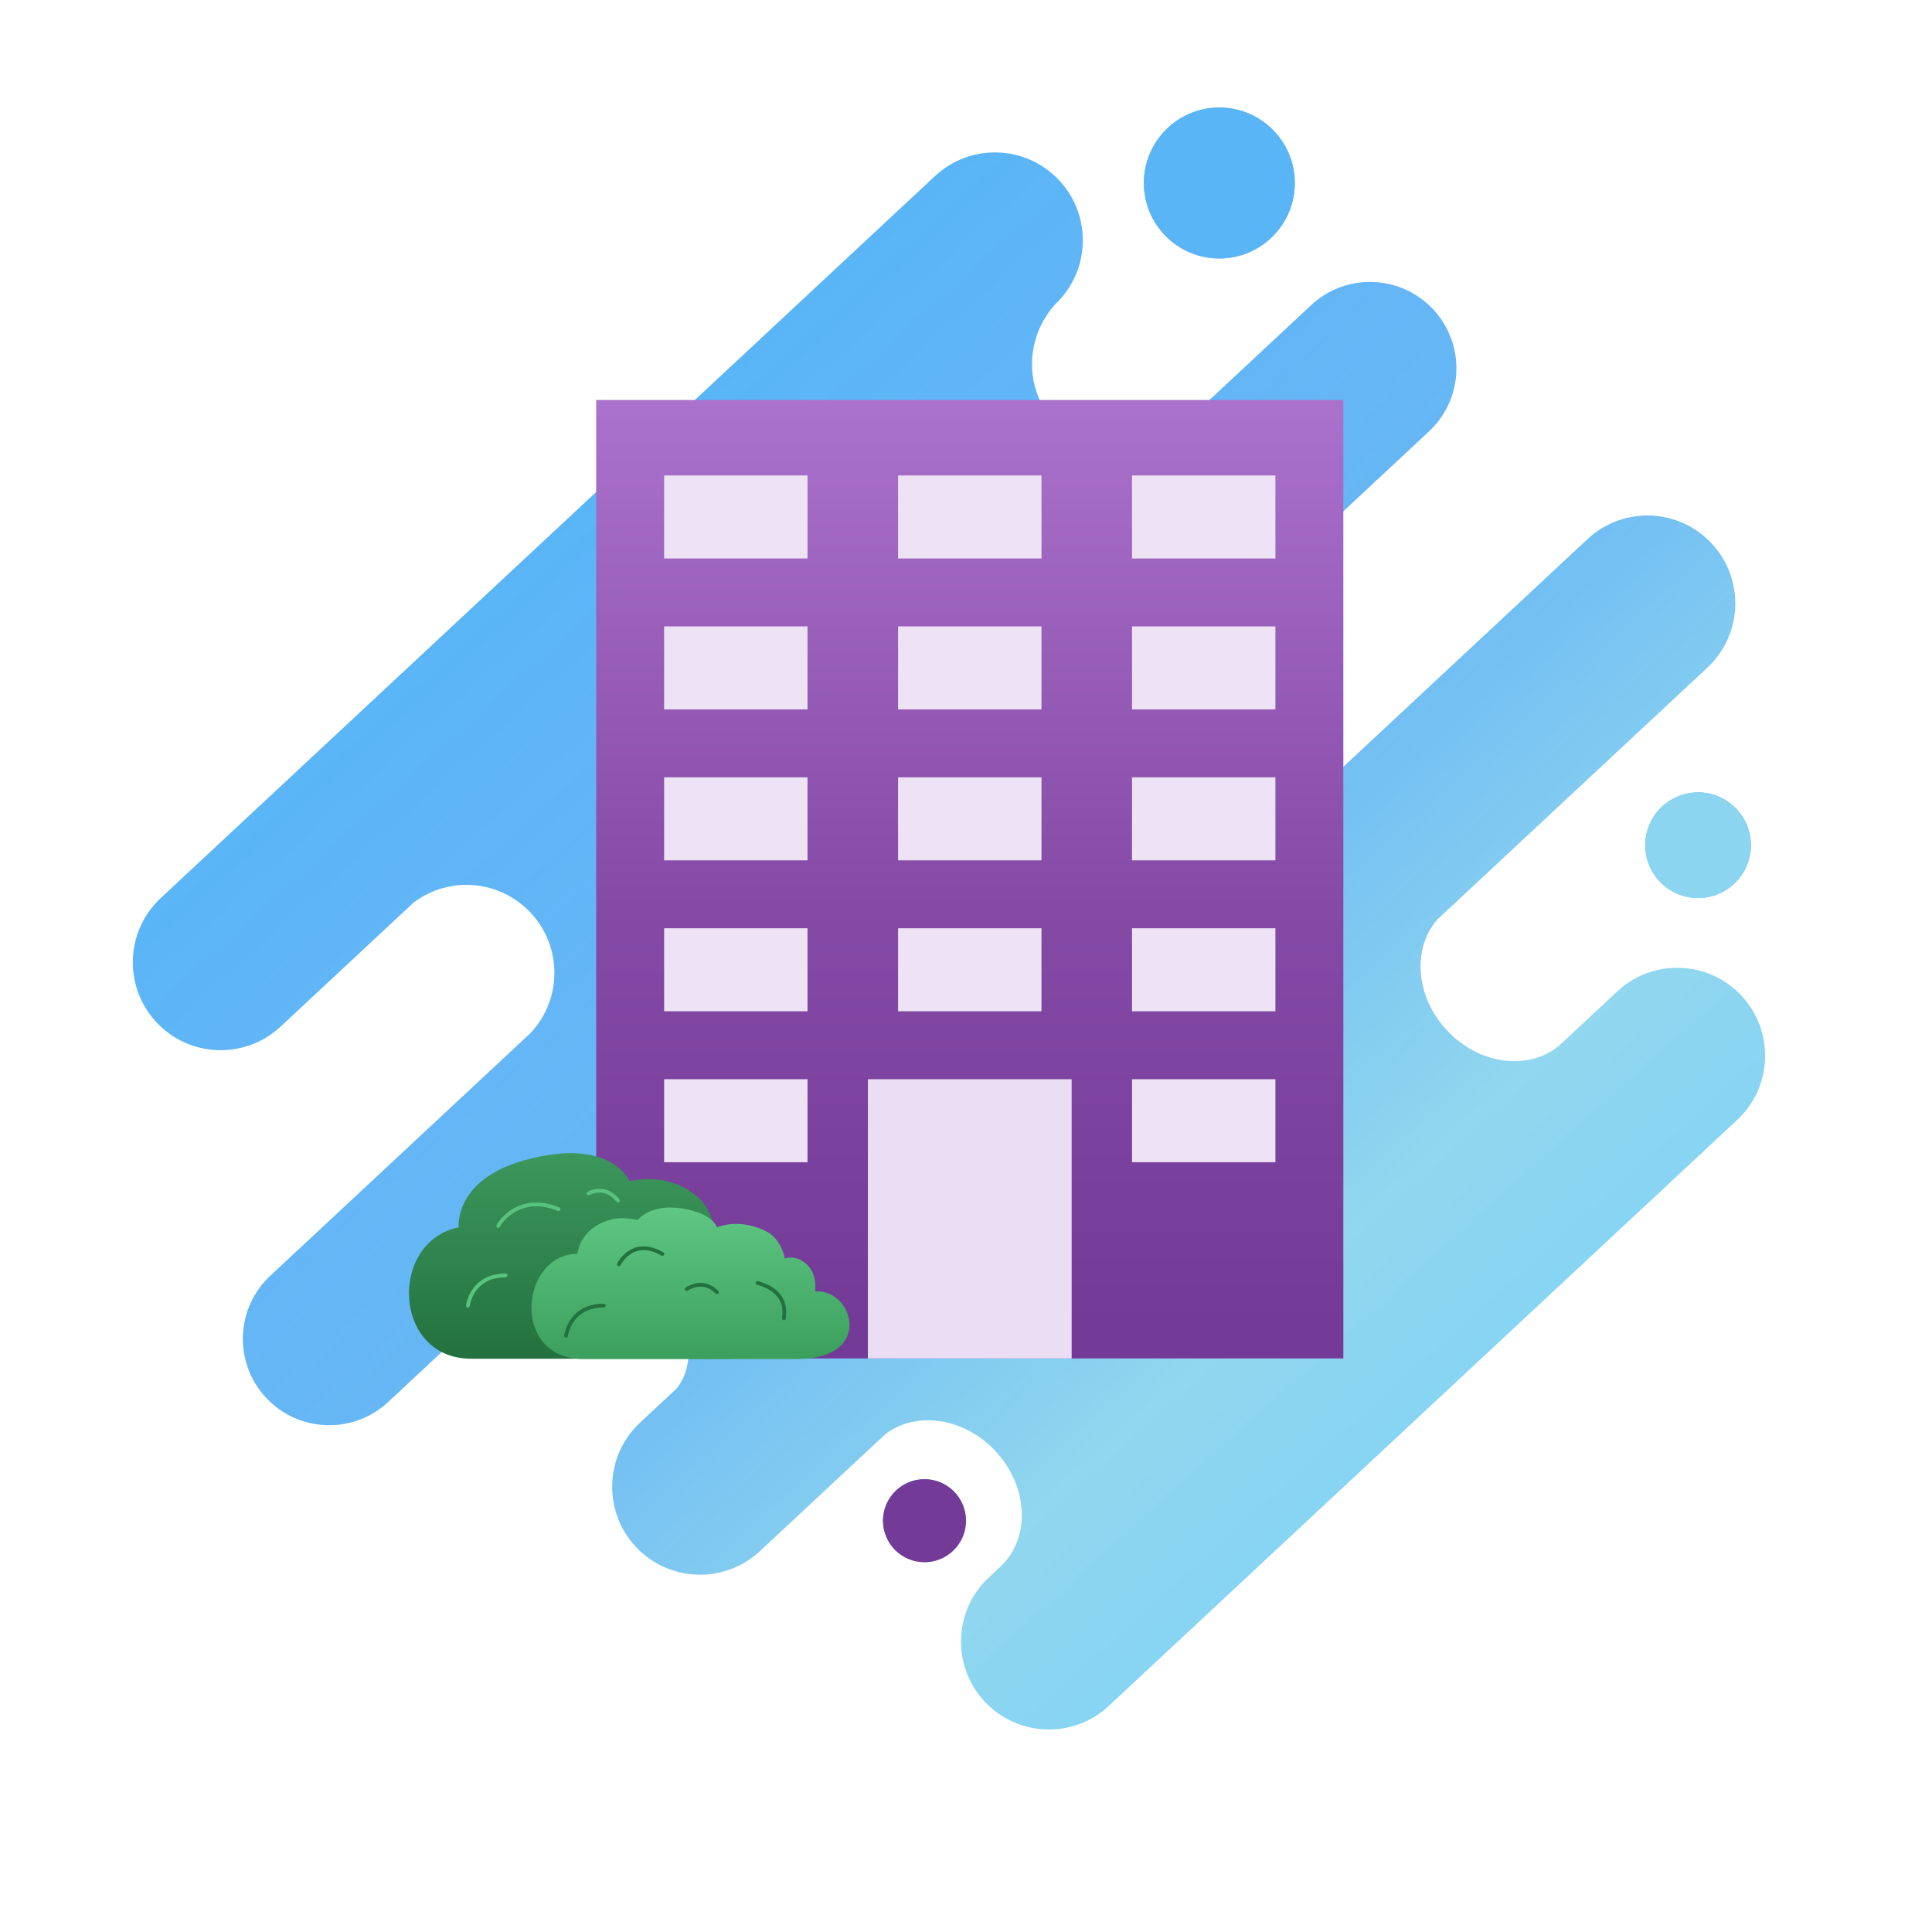 <svg width="256" height="256" viewBox="0 0 256 256" fill="none" xmlns="http://www.w3.org/2000/svg">
<rect width="256" height="256" fill="white"/>
<circle cx="161.568" cy="24.252" r="10" fill="url(#paint0_linear)"/>
<circle cx="161.568" cy="24.252" r="10" fill="#5AB5F6"/>
<circle cx="225" cy="112" r="7" fill="url(#paint1_linear)"/>
<circle cx="225" cy="112" r="7" fill="#8BD5F1"/>
<path fill-rule="evenodd" clip-rule="evenodd" d="M191.716 136.516C195.988 141.097 202.578 141.937 206.65 138.498L214.301 131.363C219.005 126.977 226.373 127.234 230.76 131.938C235.146 136.642 234.888 144.01 230.185 148.396L146.925 226.037C142.222 230.423 134.853 230.166 130.467 225.463C126.081 220.759 126.338 213.39 131.042 209.004L132.847 207.321C136.562 203.499 136.184 196.866 131.912 192.285C127.766 187.839 121.436 186.916 117.344 190.01L100.701 205.53C95.997 209.916 88.628 209.659 84.242 204.955C79.856 200.252 80.113 192.883 84.817 188.497L89.628 184.011C92.509 180.522 91.456 174.244 87.048 169.517C82.505 164.645 76.069 163.213 72.438 166.187L51.431 185.776C46.808 190.087 39.566 189.834 35.256 185.211C30.945 180.589 31.198 173.347 35.821 169.036L70.231 136.948C74.475 132.529 74.564 125.504 70.327 120.96C66.218 116.554 59.498 116.044 54.804 119.597L37.184 136.028C32.481 140.414 25.112 140.157 20.726 135.453C16.34 130.75 16.597 123.381 21.301 118.995L123.894 23.326C128.597 18.939 135.966 19.197 140.352 23.9C144.738 28.604 144.481 35.973 139.777 40.359C135.704 44.981 135.743 51.721 139.852 56.127C144.09 60.671 151.104 61.071 155.808 57.146L173.733 40.431C178.355 36.12 185.597 36.373 189.908 40.996C194.219 45.619 193.966 52.86 189.343 57.171L137.521 105.496C134.302 108.91 135.281 115.43 139.824 120.302C144.233 125.03 150.422 126.518 154.103 123.887L210.349 71.436C215.053 67.05 222.421 67.308 226.807 72.011C231.194 76.715 230.936 84.084 226.233 88.47L190.463 121.826C187.091 125.692 187.57 132.07 191.716 136.516Z" fill="url(#paint2_linear)"/>
<circle cx="122.5" cy="201.5" r="5.5" fill="url(#paint3_linear)"/>
<circle cx="122.5" cy="201.5" r="5.5" fill="#743A98"/>
<g filter="url(#filter0_f)">
<rect x="90.125" y="77.2" width="78.75" height="101.8" rx="7.65" fill="white"/>
<rect x="90.125" y="77.2" width="78.75" height="101.8" rx="7.65" fill="black" fill-opacity="0.541"/>
</g>
<path fill-rule="evenodd" clip-rule="evenodd" d="M79 53H178V180H79V53Z" fill="url(#paint4_linear)"/>
<path fill-rule="evenodd" clip-rule="evenodd" d="M88 63H107V74H88V63Z" fill="#EEE3F4"/>
<path fill-rule="evenodd" clip-rule="evenodd" d="M88 83H107V94H88V83Z" fill="#EEE3F4"/>
<path fill-rule="evenodd" clip-rule="evenodd" d="M88 103H107V114H88V103Z" fill="#EEE3F4"/>
<path fill-rule="evenodd" clip-rule="evenodd" d="M88 123H107V134H88V123Z" fill="#EEE3F4"/>
<path fill-rule="evenodd" clip-rule="evenodd" d="M88 143H107V154H88V143Z" fill="#EEE3F4"/>
<path fill-rule="evenodd" clip-rule="evenodd" d="M119 63H138V74H119V63Z" fill="#EEE3F4"/>
<path fill-rule="evenodd" clip-rule="evenodd" d="M119 83H138V94H119V83Z" fill="#EEE3F4"/>
<path fill-rule="evenodd" clip-rule="evenodd" d="M119 103H138V114H119V103Z" fill="#EEE3F4"/>
<path fill-rule="evenodd" clip-rule="evenodd" d="M119 123H138V134H119V123Z" fill="#EEE3F4"/>
<path fill-rule="evenodd" clip-rule="evenodd" d="M115 143H142V180H115V143Z" fill="#EBDDF4"/>
<path fill-rule="evenodd" clip-rule="evenodd" d="M150 63H169V74H150V63Z" fill="#EEE3F4"/>
<path fill-rule="evenodd" clip-rule="evenodd" d="M150 83H169V94H150V83Z" fill="#EEE3F4"/>
<path fill-rule="evenodd" clip-rule="evenodd" d="M150 103H169V114H150V103Z" fill="#EEE3F4"/>
<path fill-rule="evenodd" clip-rule="evenodd" d="M150 123H169V134H150V123Z" fill="#EEE3F4"/>
<path fill-rule="evenodd" clip-rule="evenodd" d="M150 143H169V154H150V143Z" fill="#EEE3F4"/>
<path d="M62.441 180.04H96.698C106.876 180.04 105.5 169.222 99.222 169.222C99.222 169.222 99.71 167.449 98 165.739C96.557 164.297 94.535 164.534 94.535 164.534C94.535 164.534 95.36 160.852 92 158.239C88.08 155.19 83.429 156.525 83.429 156.525C83.429 156.525 81 150.545 69.5 153.739C60.116 156.346 60.779 162.623 60.779 162.623C51.5 164.534 52 180.04 62.441 180.04Z" fill="url(#paint5_linear)"/>
<path d="M77.376 180.079H105.498C116 180.142 113 170.642 108.001 171.142C108.001 171.142 108.36 169.001 107.001 167.642C105.501 166.142 104.079 166.758 104 166.758C104 166.642 103.501 164.142 101.501 163.142C97.822 161.302 95.001 162.642 95.001 162.642C95.001 162.642 94.501 160.808 90.501 160.142C86.222 159.428 84.501 161.642 84.501 161.642C84.001 161.642 82.001 160.892 79.501 162.142C76.688 163.548 76.532 166.142 76.501 166.142C69.001 166.142 67.501 180.079 77.376 180.079Z" fill="url(#paint6_linear)"/>
<path d="M75 177C75.273 175.5 76.4 173 80 173" stroke="#23713E" stroke-width="0.5" stroke-linecap="round" stroke-linejoin="round"/>
<path d="M62 173C62.273 171.5 63.4 169 67 169" stroke="#58C37E" stroke-width="0.5" stroke-linecap="round" stroke-linejoin="round"/>
<path d="M66.011 162.452C66.746 161.116 69.492 158.344 74.008 160.228" stroke="#58C37E" stroke-width="0.5" stroke-linecap="round" stroke-linejoin="round"/>
<path d="M77.982 158.148C78.606 157.754 80.419 157.225 81.889 159.083" stroke="#58C37E" stroke-width="0.5" stroke-linecap="round" stroke-linejoin="round"/>
<path d="M82 167.525C82.769 166.156 84.652 164.356 87.769 166.156" stroke="#23713E" stroke-width="0.5" stroke-linecap="round" stroke-linejoin="round"/>
<path d="M91 170.79C91.945 170.251 93.5 169.725 95 171.225" stroke="#23713E" stroke-width="0.5" stroke-linecap="round" stroke-linejoin="round"/>
<path d="M100.381 170C101.851 170.402 104.381 171.5 103.864 174.69" stroke="#23713E" stroke-width="0.5" stroke-linecap="round" stroke-linejoin="round"/>
<defs>
<filter id="filter0_f" x="53.156" y="40.231" width="152.687" height="175.737" filterUnits="userSpaceOnUse" color-interpolation-filters="sRGB">
<feFlood flood-opacity="0" result="BackgroundImageFix"/>
<feBlend mode="normal" in="SourceGraphic" in2="BackgroundImageFix" result="shape"/>
<feGaussianBlur stdDeviation="18.484" result="effect1_foregroundBlur"/>
</filter>
<linearGradient id="paint0_linear" x1="151.568" y1="14.252" x2="151.568" y2="34.252" gradientUnits="userSpaceOnUse">
<stop stop-color="#5DB5F6"/>
<stop stop-color="#3DADF5" stop-opacity="0.903"/>
<stop offset="0.259" stop-color="#55B0F6" stop-opacity="0.93"/>
<stop offset="0.508" stop-color="#62B4F4" stop-opacity="0.966"/>
<stop offset="0.803" stop-color="#8FBCEE" stop-opacity="0.982"/>
<stop offset="1" stop-color="#A4BEF2"/>
</linearGradient>
<linearGradient id="paint1_linear" x1="218" y1="105" x2="218" y2="119" gradientUnits="userSpaceOnUse">
<stop stop-color="#37C6FF" stop-opacity="0.86"/>
<stop stop-color="#3DADF5" stop-opacity="0.903"/>
<stop offset="0.259" stop-color="#55B0F6" stop-opacity="0.93"/>
<stop offset="0.508" stop-color="#62B4F4" stop-opacity="0.966"/>
<stop offset="0.803" stop-color="#8FBCEE" stop-opacity="0.982"/>
<stop offset="1" stop-color="#A4BEF2"/>
</linearGradient>
<linearGradient id="paint2_linear" x1="-27.104" y1="119.525" x2="114.986" y2="277.237" gradientUnits="userSpaceOnUse">
<stop stop-color="#37C6FF" stop-opacity="0.86"/>
<stop stop-color="#3DADF5" stop-opacity="0.903"/>
<stop offset="0.259" stop-color="#55B0F6" stop-opacity="0.93"/>
<stop offset="0.508" stop-color="#62B4F4" stop-opacity="0.966"/>
<stop offset="0.803" stop-color="#8FD6EE" stop-opacity="0.982"/>
<stop offset="1" stop-color="#7FD2F7"/>
</linearGradient>
<linearGradient id="paint3_linear" x1="117" y1="196" x2="117" y2="207" gradientUnits="userSpaceOnUse">
<stop stop-color="#37C6FF" stop-opacity="0.86"/>
<stop stop-color="#3DADF5" stop-opacity="0.903"/>
<stop offset="0.259" stop-color="#55B0F6" stop-opacity="0.93"/>
<stop offset="0.508" stop-color="#62B4F4" stop-opacity="0.966"/>
<stop offset="0.803" stop-color="#8FBCEE" stop-opacity="0.982"/>
<stop offset="1" stop-color="#A4BEF2"/>
</linearGradient>
<linearGradient id="paint4_linear" x1="80.725" y1="53" x2="80.725" y2="175.573" gradientUnits="userSpaceOnUse">
<stop stop-color="#AB72CD"/>
<stop offset="0.547" stop-color="#844AA6"/>
<stop offset="1" stop-color="#743A98"/>
</linearGradient>
<linearGradient id="paint5_linear" x1="79.166" y1="152.8" x2="79.166" y2="180.04" gradientUnits="userSpaceOnUse">
<stop stop-color="#3C975C"/>
<stop offset="1" stop-color="#23713E"/>
</linearGradient>
<linearGradient id="paint6_linear" x1="90" y1="153.142" x2="90" y2="184.142" gradientUnits="userSpaceOnUse">
<stop stop-color="#51B875"/>
<stop offset="0" stop-color="#6AD590"/>
<stop offset="1" stop-color="#359755"/>
</linearGradient>
</defs>
</svg>
